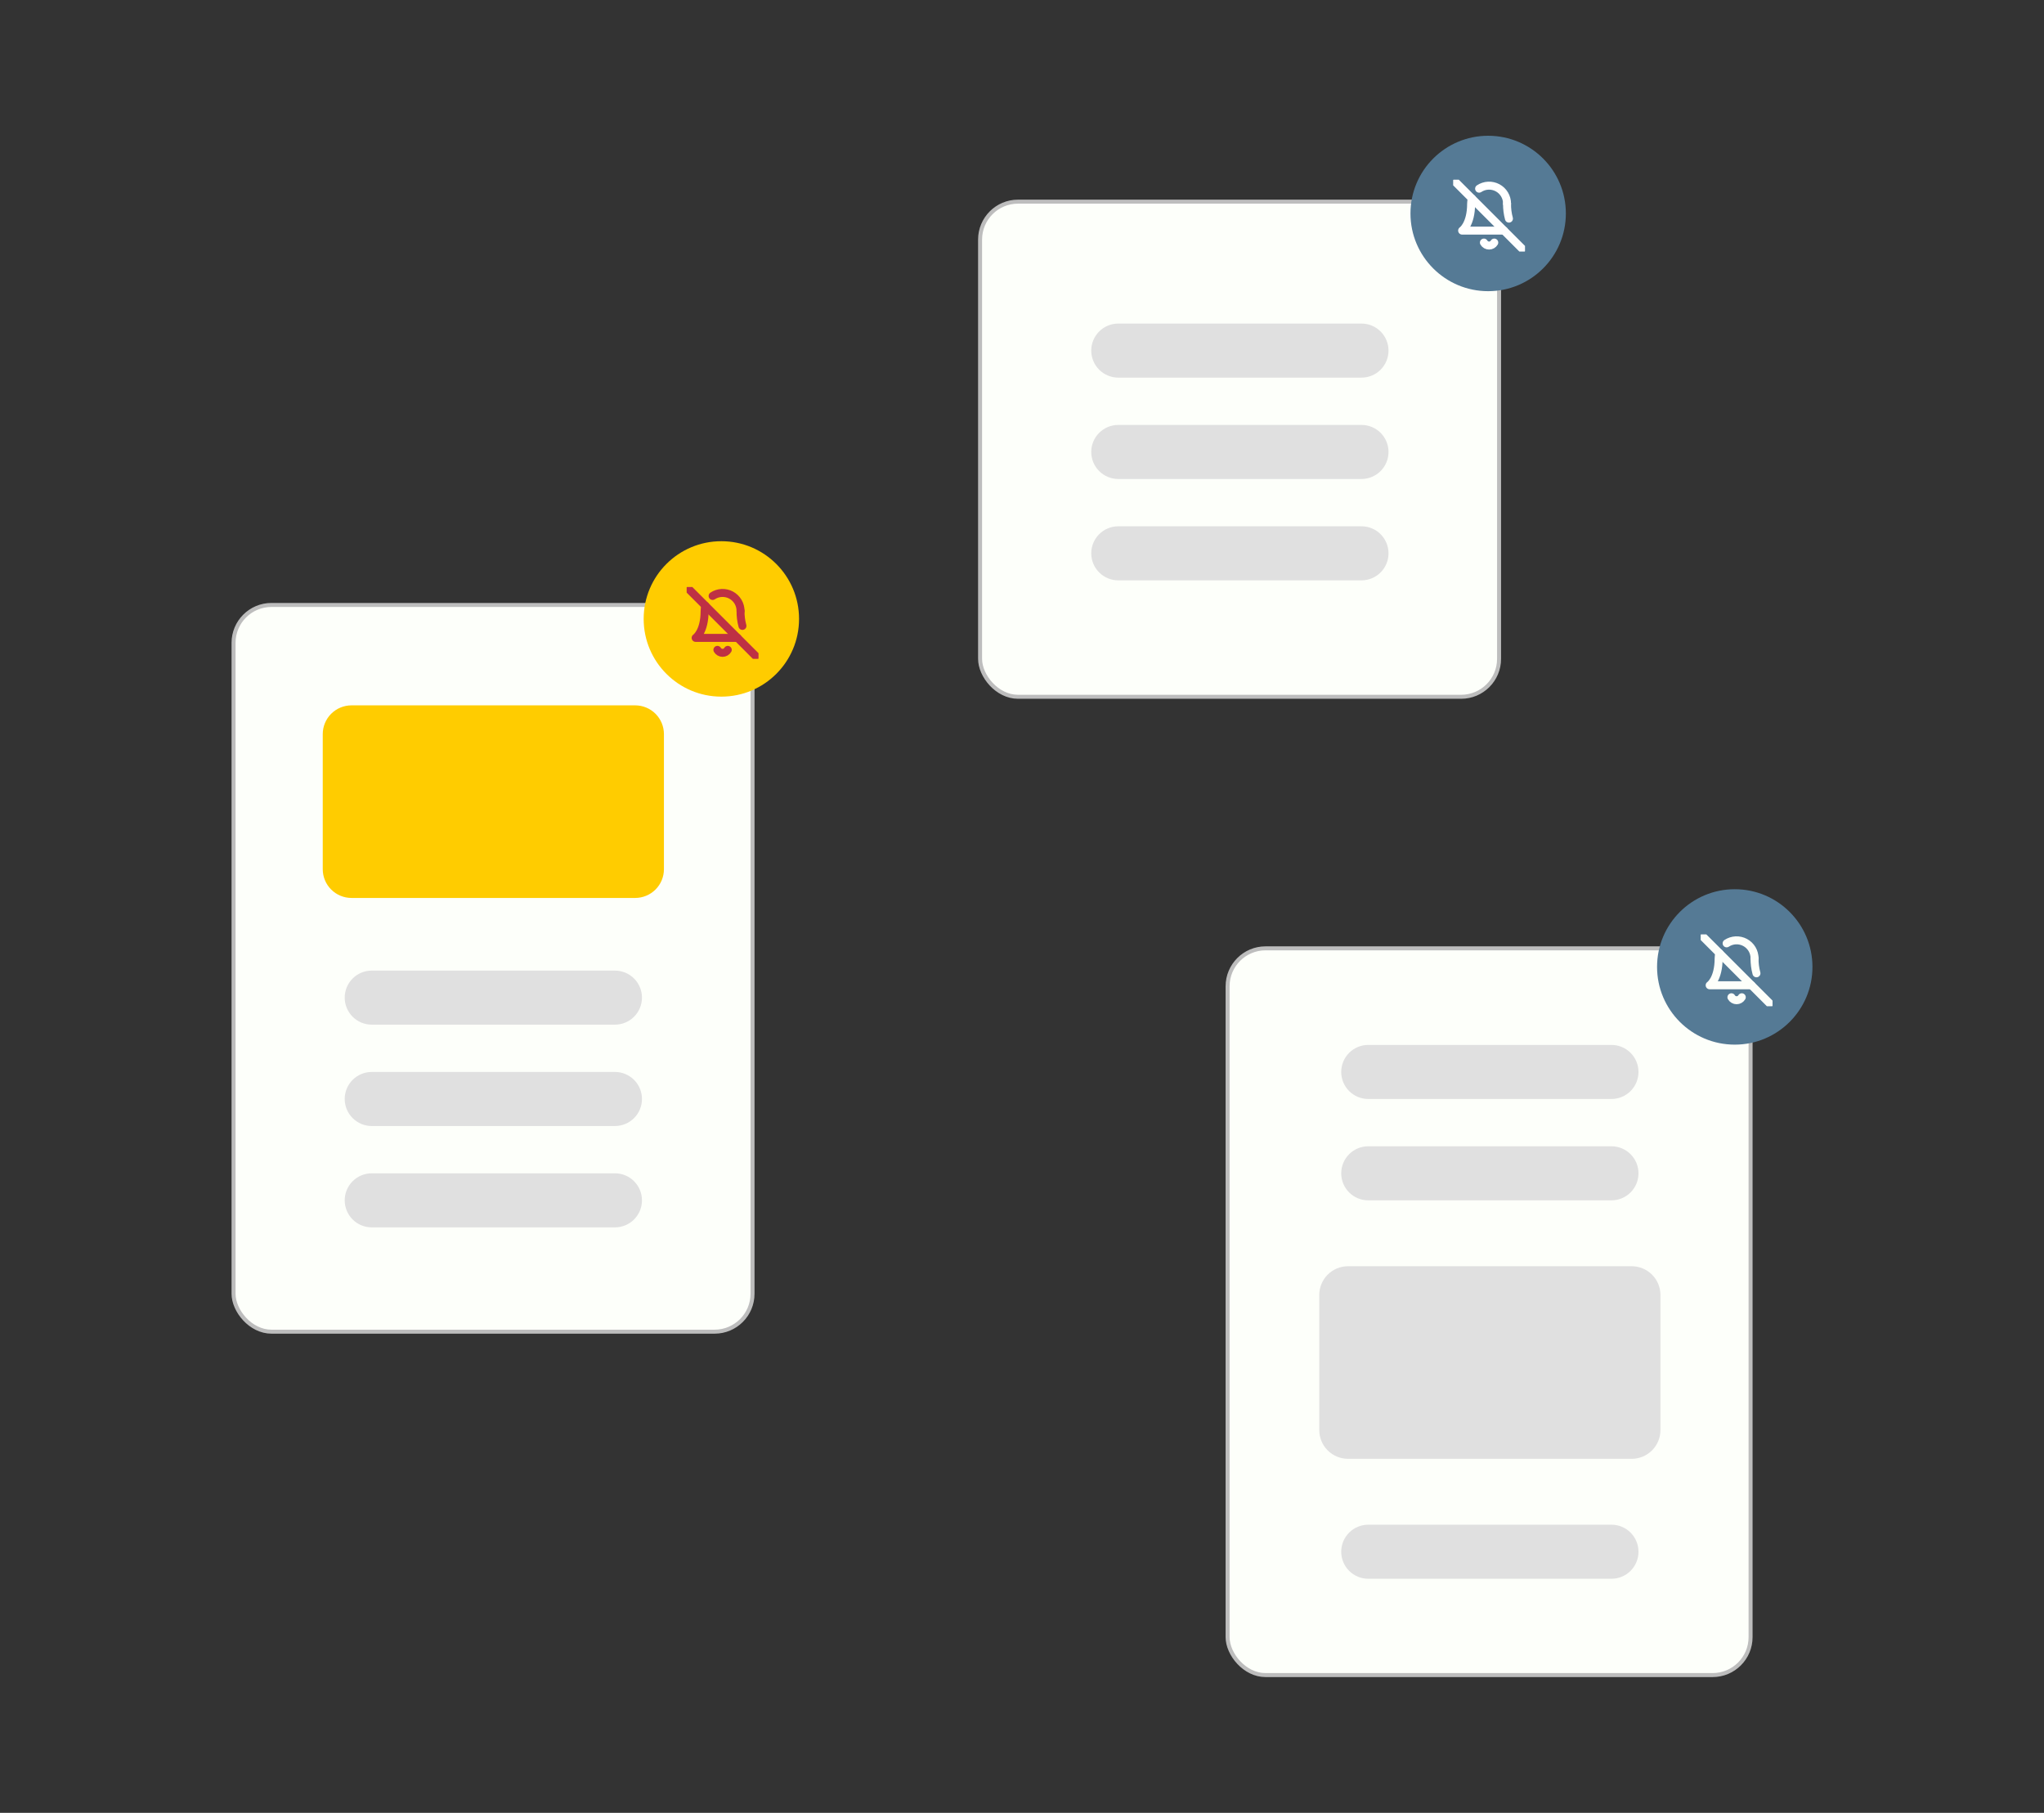 <svg width="512" height="454" viewBox="0 0 512 454" fill="none" xmlns="http://www.w3.org/2000/svg">
<rect x="0" y="0" width="512" height="454" fill="#333333" stroke="none"/>
<rect x="58.5" y="151.5" width="130" height="182" rx="9.5" fill="#FDFFFA" stroke="#BDBDBD"/>
<rect x="245.5" y="50.5" width="130" height="124" rx="9.5" fill="#FDFFFA" stroke="#BDBDBD"/>
<rect x="307.5" y="237.5" width="131" height="182" rx="9.5" fill="#FDFFFA" stroke="#BDBDBD"/>
<path d="M159.115 224.879H88.038C86.132 224.877 84.303 224.119 82.955 222.77C81.607 221.422 80.848 219.594 80.846 217.687V183.841C80.848 181.934 81.607 180.106 82.955 178.757C84.303 177.409 86.132 176.651 88.038 176.648H159.115C161.022 176.651 162.85 177.409 164.199 178.757C165.547 180.106 166.306 181.934 166.308 183.841V217.687C166.306 219.594 165.547 221.422 164.199 222.77C162.85 224.119 161.022 224.877 159.115 224.879Z" fill="#FFCC00"/>
<path d="M154.038 256.61H93.115C91.32 256.61 89.598 255.897 88.329 254.628C87.059 253.358 86.346 251.636 86.346 249.841C86.346 248.046 87.059 246.324 88.329 245.054C89.598 243.785 91.32 243.072 93.115 243.072H154.038C155.834 243.072 157.556 243.785 158.825 245.054C160.095 246.324 160.808 248.046 160.808 249.841C160.808 251.636 160.095 253.358 158.825 254.628C157.556 255.897 155.834 256.61 154.038 256.61Z" fill="#E0E0E0"/>
<path d="M154.038 281.995H93.115C91.32 281.995 89.598 281.281 88.329 280.012C87.059 278.742 86.346 277.021 86.346 275.225C86.346 273.43 87.059 271.708 88.329 270.439C89.598 269.169 91.32 268.456 93.115 268.456H154.038C155.834 268.456 157.556 269.169 158.825 270.439C160.095 271.708 160.808 273.43 160.808 275.225C160.808 277.021 160.095 278.742 158.825 280.012C157.556 281.281 155.834 281.995 154.038 281.995Z" fill="#E0E0E0"/>
<path d="M154.038 307.379H93.115C91.32 307.379 89.598 306.666 88.329 305.397C87.059 304.127 86.346 302.405 86.346 300.61C86.346 298.815 87.059 297.093 88.329 295.823C89.598 294.554 91.32 293.841 93.115 293.841H154.038C155.834 293.841 157.556 294.554 158.825 295.823C160.095 297.093 160.808 298.815 160.808 300.61C160.808 302.405 160.095 304.127 158.825 305.397C157.556 306.666 155.834 307.379 154.038 307.379Z" fill="#E0E0E0"/>
<path d="M403.654 275.225H342.731C340.935 275.225 339.214 274.512 337.944 273.243C336.675 271.973 335.961 270.252 335.961 268.456C335.961 266.661 336.675 264.939 337.944 263.67C339.214 262.4 340.935 261.687 342.731 261.687H403.654C405.449 261.687 407.171 262.4 408.44 263.67C409.71 264.939 410.423 266.661 410.423 268.456C410.423 270.252 409.71 271.973 408.44 273.243C407.171 274.512 405.449 275.225 403.654 275.225Z" fill="#E0E0E0"/>
<path d="M403.654 300.61H342.731C340.935 300.61 339.214 299.897 337.944 298.627C336.675 297.358 335.961 295.636 335.961 293.841C335.961 292.045 336.675 290.323 337.944 289.054C339.214 287.784 340.935 287.071 342.731 287.071H403.654C405.449 287.071 407.171 287.784 408.44 289.054C409.71 290.323 410.423 292.045 410.423 293.841C410.423 295.636 409.71 297.358 408.44 298.627C407.171 299.897 405.449 300.61 403.654 300.61Z" fill="#E0E0E0"/>
<path d="M408.731 365.341H337.654C335.747 365.338 333.919 364.58 332.571 363.232C331.222 361.883 330.464 360.055 330.461 358.148V324.302C330.464 322.395 331.222 320.567 332.571 319.219C333.919 317.871 335.747 317.112 337.654 317.11H408.731C410.637 317.112 412.466 317.871 413.814 319.219C415.162 320.567 415.921 322.395 415.923 324.302V358.148C415.921 360.055 415.162 361.883 413.814 363.232C412.466 364.58 410.637 365.338 408.731 365.341Z" fill="#E0E0E0"/>
<path d="M403.654 395.379H342.731C340.935 395.379 339.214 394.666 337.944 393.397C336.675 392.127 335.961 390.405 335.961 388.61C335.961 386.815 336.675 385.093 337.944 383.823C339.214 382.554 340.935 381.841 342.731 381.841H403.654C405.449 381.841 407.171 382.554 408.44 383.823C409.71 385.093 410.423 386.815 410.423 388.61C410.423 390.405 409.71 392.127 408.44 393.397C407.171 394.666 405.449 395.379 403.654 395.379Z" fill="#E0E0E0"/>
<path d="M341.038 145.341H280.115C278.32 145.341 276.598 144.628 275.329 143.358C274.059 142.089 273.346 140.367 273.346 138.571C273.346 136.776 274.059 135.054 275.329 133.785C276.598 132.515 278.32 131.802 280.115 131.802H341.038C342.834 131.802 344.556 132.515 345.825 133.785C347.095 135.054 347.808 136.776 347.808 138.571C347.808 140.367 347.095 142.089 345.825 143.358C344.556 144.628 342.834 145.341 341.038 145.341Z" fill="#E0E0E0"/>
<path d="M341.038 119.956H280.115C278.32 119.956 276.598 119.243 275.329 117.973C274.059 116.704 273.346 114.982 273.346 113.187C273.346 111.391 274.059 109.67 275.329 108.4C276.598 107.131 278.32 106.417 280.115 106.417H341.038C342.834 106.417 344.556 107.131 345.825 108.4C347.095 109.67 347.808 111.391 347.808 113.187C347.808 114.982 347.095 116.704 345.825 117.973C344.556 119.243 342.834 119.956 341.038 119.956Z" fill="#E0E0E0"/>
<path d="M341.038 94.571H280.115C278.32 94.571 276.598 93.858 275.329 92.588C274.059 91.319 273.346 89.597 273.346 87.802C273.346 86.007 274.059 84.285 275.329 83.015C276.598 81.746 278.32 81.033 280.115 81.033H341.038C342.834 81.033 344.556 81.746 345.825 83.015C347.095 84.285 347.808 86.007 347.808 87.802C347.808 89.597 347.095 91.319 345.825 92.588C344.556 93.858 342.834 94.571 341.038 94.571Z" fill="#E0E0E0"/>
<path d="M180.692 174.462C191.441 174.462 200.154 165.748 200.154 155C200.154 144.252 191.441 135.539 180.692 135.539C169.944 135.539 161.231 144.252 161.231 155C161.231 165.748 169.944 174.462 180.692 174.462Z" fill="#FFCC00"/>
<path d="M434.539 261.615C445.287 261.615 454 252.902 454 242.153C454 231.405 445.287 222.692 434.539 222.692C423.79 222.692 415.077 231.405 415.077 242.153C415.077 252.902 423.79 261.615 434.539 261.615Z" fill="#557A95"/>
<path d="M372.769 72.923C383.517 72.923 392.231 64.21 392.231 53.462C392.231 42.713 383.517 34 372.769 34C362.021 34 353.308 42.713 353.308 53.462C353.308 64.21 362.021 72.923 372.769 72.923Z" fill="#557A95"/>
<g clip-path="url(#clip0)">
<path d="M182.297 162.75C182.166 162.977 181.976 163.166 181.749 163.297C181.521 163.428 181.263 163.497 181 163.497C180.737 163.497 180.479 163.428 180.251 163.297C180.024 163.166 179.834 162.977 179.702 162.75" stroke="#BE3044" stroke-width="2" stroke-linecap="round" stroke-linejoin="round"/>
<path d="M185.973 156.75C185.639 155.529 185.48 154.266 185.5 153" stroke="#BE3044" stroke-width="2" stroke-linecap="round" stroke-linejoin="round"/>
<path d="M176.695 151.695C176.565 152.118 176.499 152.557 176.5 153C176.5 158.25 174.25 159.75 174.25 159.75H184.75" stroke="#BE3044" stroke-width="2" stroke-linecap="round" stroke-linejoin="round"/>
<path d="M185.5 153C185.501 152.185 185.281 151.384 184.863 150.685C184.444 149.985 183.844 149.412 183.126 149.027C182.407 148.642 181.597 148.459 180.783 148.498C179.969 148.538 179.181 148.797 178.502 149.25" stroke="#BE3044" stroke-width="2" stroke-linecap="round" stroke-linejoin="round"/>
<path d="M172.75 147.75L189.25 164.25" stroke="#BE3044" stroke-width="2" stroke-linecap="round" stroke-linejoin="round"/>
</g>
<g clip-path="url(#clip1)">
<path d="M436.298 249.75C436.166 249.977 435.977 250.166 435.749 250.297C435.521 250.428 435.263 250.497 435 250.497C434.737 250.497 434.479 250.428 434.251 250.297C434.024 250.166 433.834 249.977 433.703 249.75" stroke="#FDFFFA" stroke-width="2" stroke-linecap="round" stroke-linejoin="round"/>
<path d="M439.973 243.75C439.639 242.529 439.48 241.266 439.5 240" stroke="#FDFFFA" stroke-width="2" stroke-linecap="round" stroke-linejoin="round"/>
<path d="M430.695 238.695C430.565 239.118 430.499 239.557 430.5 240C430.5 245.25 428.25 246.75 428.25 246.75H438.75" stroke="#FDFFFA" stroke-width="2" stroke-linecap="round" stroke-linejoin="round"/>
<path d="M439.5 240C439.501 239.185 439.281 238.384 438.863 237.685C438.444 236.985 437.844 236.412 437.126 236.027C436.407 235.642 435.597 235.459 434.783 235.498C433.969 235.538 433.181 235.797 432.502 236.25" stroke="#FDFFFA" stroke-width="2" stroke-linecap="round" stroke-linejoin="round"/>
<path d="M426.75 234.75L443.25 251.25" stroke="#FDFFFA" stroke-width="2" stroke-linecap="round" stroke-linejoin="round"/>
</g>
<g clip-path="url(#clip2)">
<path d="M374.298 60.75C374.166 60.977 373.977 61.166 373.749 61.297C373.521 61.428 373.263 61.497 373 61.497C372.737 61.497 372.479 61.428 372.251 61.297C372.024 61.166 371.834 60.977 371.703 60.75" stroke="white" stroke-width="2" stroke-linecap="round" stroke-linejoin="round"/>
<path d="M377.973 54.75C377.639 53.529 377.48 52.266 377.5 51" stroke="white" stroke-width="2" stroke-linecap="round" stroke-linejoin="round"/>
<path d="M368.695 49.695C368.565 50.117 368.499 50.557 368.5 51C368.5 56.25 366.25 57.75 366.25 57.75H376.75" stroke="white" stroke-width="2" stroke-linecap="round" stroke-linejoin="round"/>
<path d="M377.5 51C377.501 50.185 377.281 49.384 376.863 48.685C376.444 47.985 375.844 47.412 375.126 47.027C374.407 46.642 373.597 46.459 372.783 46.498C371.969 46.538 371.181 46.797 370.502 47.25" stroke="white" stroke-width="2" stroke-linecap="round" stroke-linejoin="round"/>
<path d="M364.75 45.75L381.25 62.25" stroke="white" stroke-width="2" stroke-linecap="round" stroke-linejoin="round"/>
</g>
<defs>
<clipPath id="clip0">
<rect width="18" height="18" fill="white" transform="translate(172 147)"/>
</clipPath>
<clipPath id="clip1">
<rect width="18" height="18" fill="white" transform="translate(426 234)"/>
</clipPath>
<clipPath id="clip2">
<rect width="18" height="18" fill="white" transform="translate(364 45)"/>
</clipPath>
</defs>
</svg>
